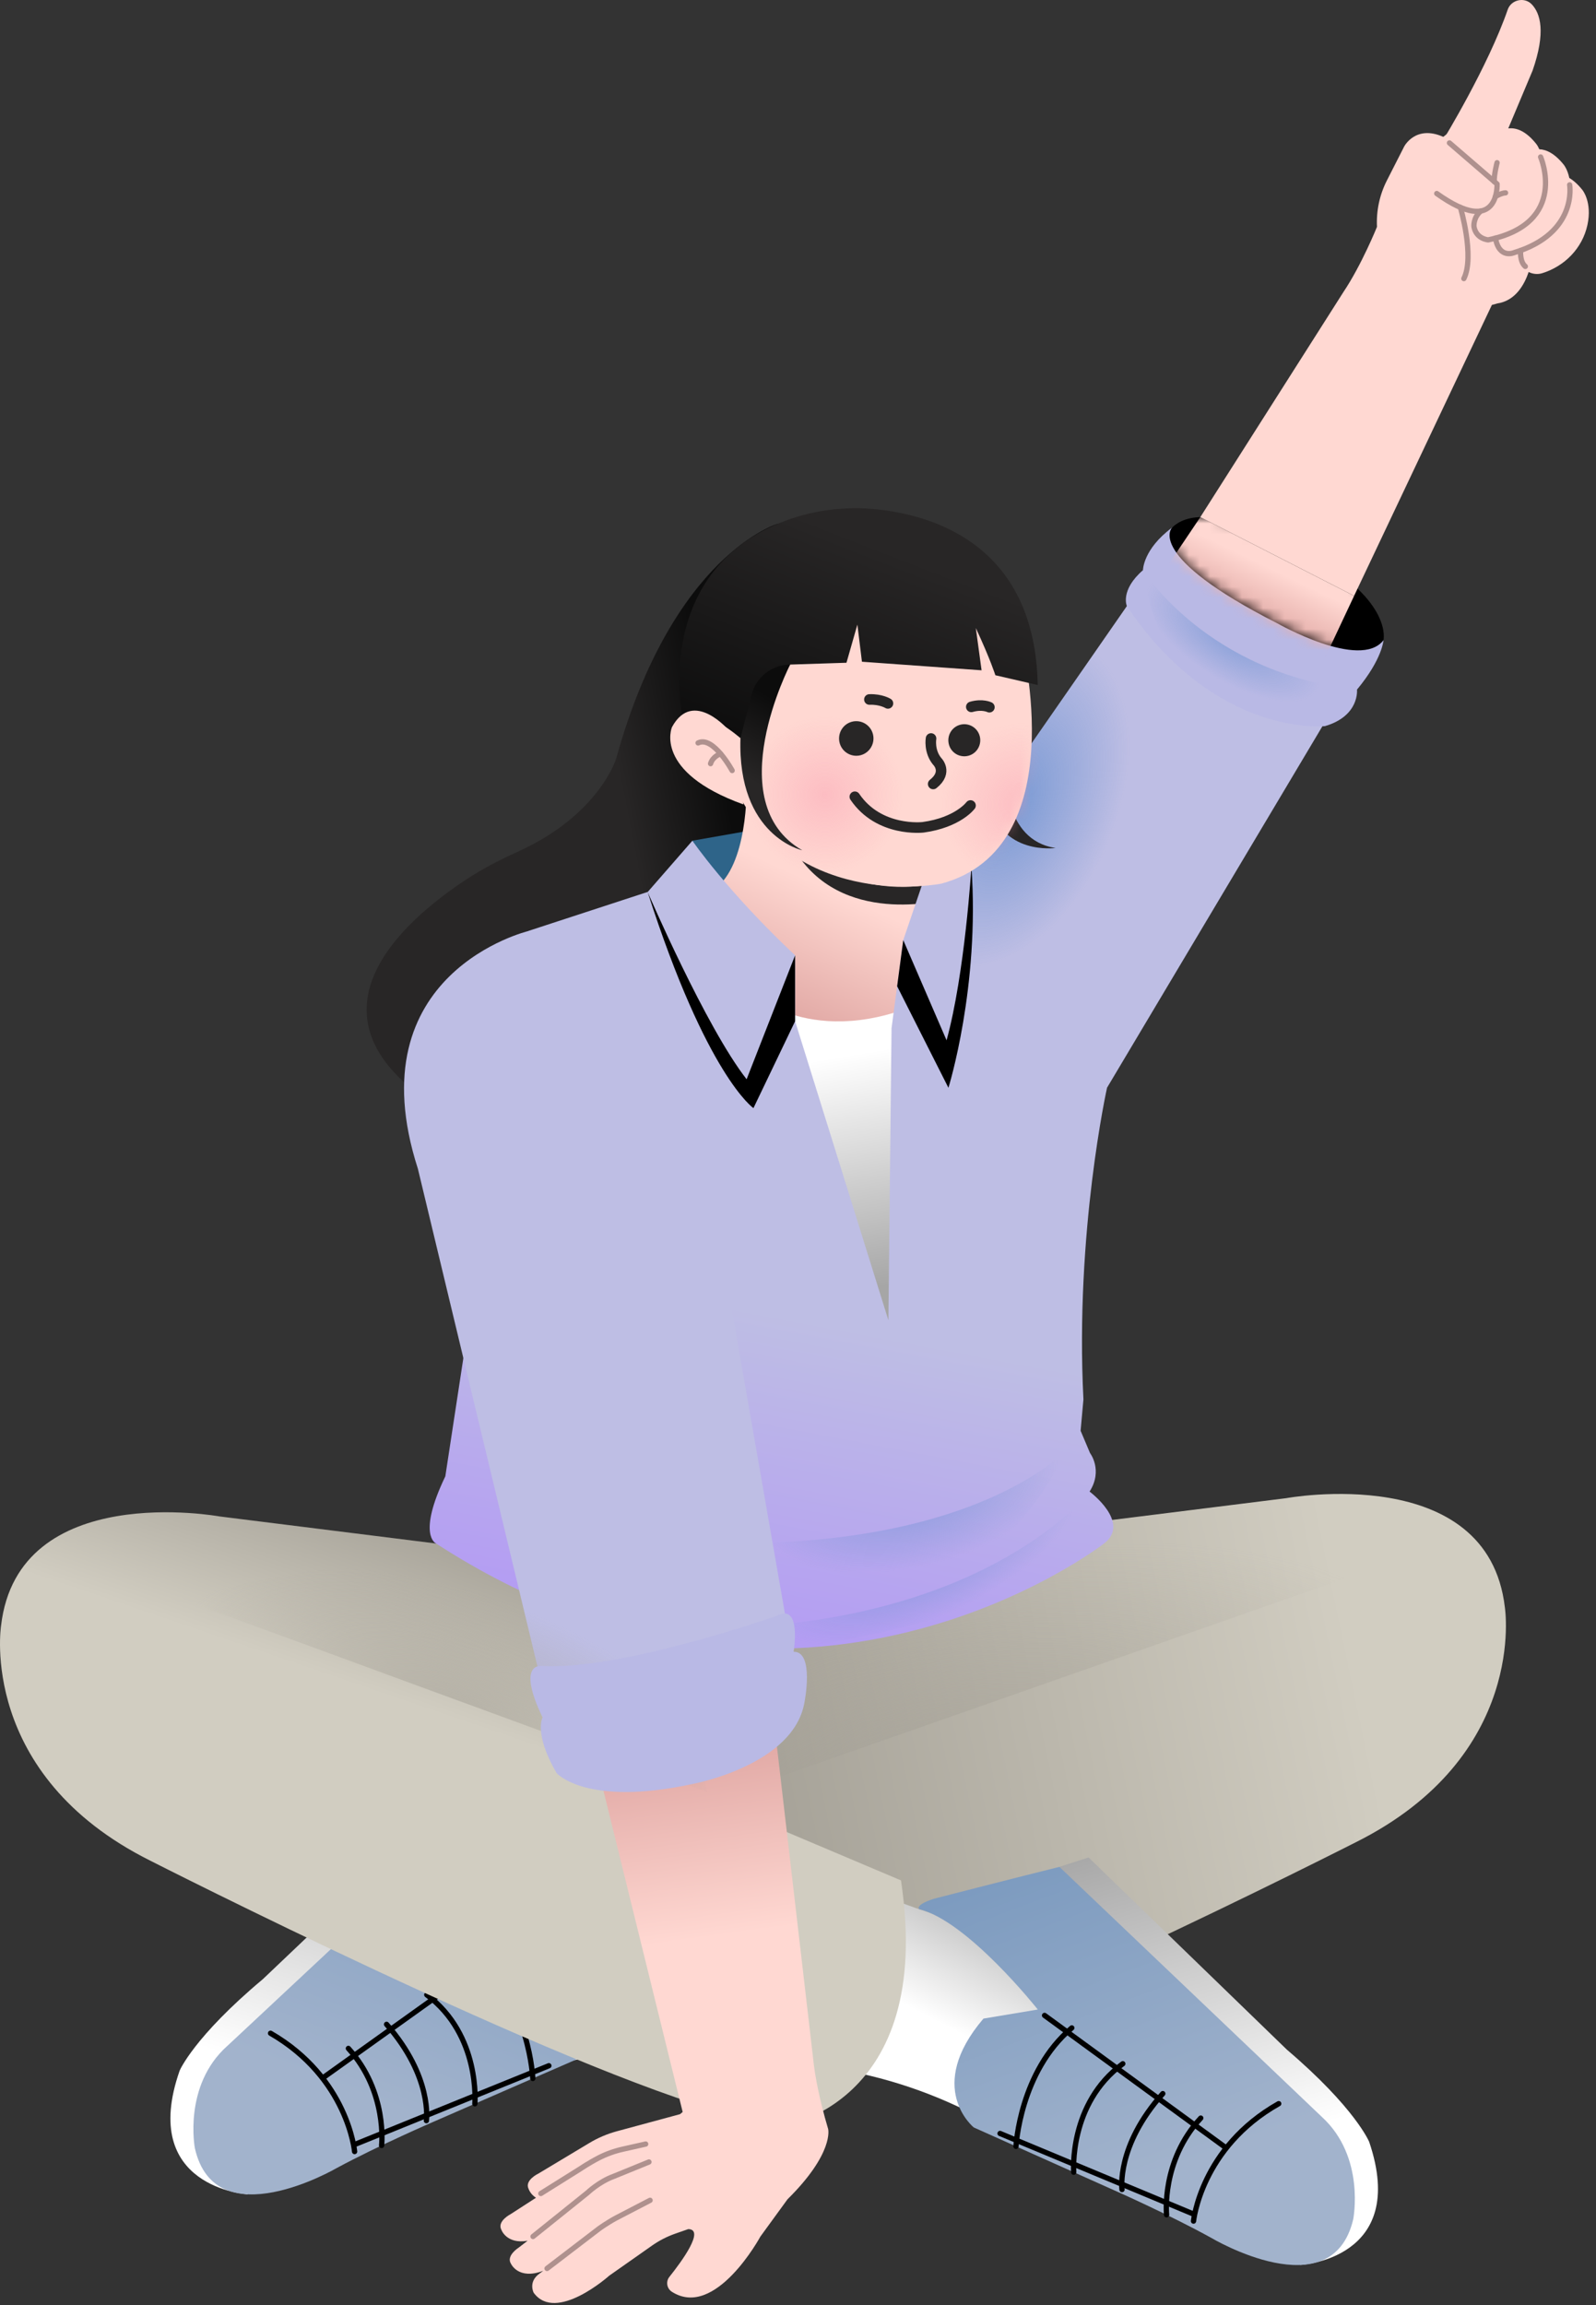 <svg width="151" height="218" viewBox="0 0 151 218" fill="none" xmlns="http://www.w3.org/2000/svg">
<rect x="0" y="0" width="151" height="218" fill="#333333" stroke="none"/>
<path d="M66.614 194.986C66.614 194.986 58.405 192.752 51.201 195.861L47.081 177.968L54.931 173.258C54.931 173.258 62.915 176.405 70.782 176.824L66.614 194.986Z" fill="url(#paint0_linear_1_7217)"/>
<path d="M101.238 144.238L121.69 141.682C121.69 141.682 140.769 138.17 142.378 152.009C142.378 152.009 144.585 166.089 128.248 174.236C128.248 174.236 89.358 194.009 73.443 198.203L68.74 199.4C68.74 199.4 54.006 197.542 57.234 176.094L63.412 169.467L61.499 143.406L101.238 144.233V144.238Z" fill="url(#paint1_linear_1_7217)"/>
<path style="mix-blend-mode:multiply" opacity="0.63" d="M131.946 147.627L69.633 169.472C69.633 169.472 55.914 129.116 131.946 147.627Z" fill="url(#paint2_radial_1_7217)"/>
<path d="M23.416 207.515C23.416 207.515 13.113 206.902 16.998 195.818C16.998 195.818 18.334 192.639 24.87 187.167L43.799 169.177L46.551 170.09L23.416 207.515Z" fill="url(#paint3_linear_1_7217)"/>
<path d="M21.498 193.493L46.551 170.09C51.404 171.347 58.405 173.226 58.405 173.226C60.232 173.839 59.377 174.735 59.377 174.735C55.268 174.58 48.465 183.602 48.465 183.602L53.6 184.509C59.115 191.098 54.413 194.814 54.413 194.814L41.095 200.62C41.095 200.62 35.858 202.875 31.844 205.039C31.844 205.039 20.37 211.736 18.436 203.149C18.436 203.149 17.308 197.242 21.498 193.488V193.493Z" fill="url(#paint4_linear_1_7217)"/>
<path d="M47.823 184.155L30.583 196.479" stroke="black" stroke-width="0.5" stroke-linecap="round" stroke-linejoin="round"/>
<path d="M51.928 195.357L33.544 202.811" stroke="black" stroke-width="0.5" stroke-linecap="round" stroke-linejoin="round"/>
<path d="M33.549 203.471C33.549 203.471 32.918 196.512 25.597 192.285" stroke="black" stroke-width="0.5" stroke-linecap="round" stroke-linejoin="round"/>
<path d="M36.104 202.897C36.104 202.897 36.686 197.822 32.961 193.719" stroke="black" stroke-width="0.5" stroke-linecap="round" stroke-linejoin="round"/>
<path d="M40.341 200.55C40.341 200.55 40.951 196.436 36.574 191.442" stroke="black" stroke-width="0.5" stroke-linecap="round" stroke-linejoin="round"/>
<path d="M44.927 198.955C44.927 198.955 45.488 192.473 40.379 188.65" stroke="black" stroke-width="0.5" stroke-linecap="round" stroke-linejoin="round"/>
<path d="M50.41 196.56C50.41 196.56 50.111 189.476 45.237 185.309" stroke="black" stroke-width="0.5" stroke-linecap="round" stroke-linejoin="round"/>
<path d="M74.138 195.249C74.138 195.249 83.154 194.932 93.414 200.641L99.63 190.91L95.36 182.79C95.36 182.79 86.91 181.314 79.979 177.56L74.143 195.254L74.138 195.249Z" fill="url(#paint5_linear_1_7217)"/>
<path d="M41.239 145.967L20.787 143.411C20.787 143.411 1.708 139.904 0.1 153.743C0.1 153.743 -2.107 167.824 14.23 175.97C14.23 175.97 53.119 195.743 69.034 199.937L73.737 201.135C73.737 201.135 88.471 199.277 85.243 177.828L56.128 165.514L53.702 144.576L41.239 145.967Z" fill="url(#paint6_linear_1_7217)"/>
<path d="M78.355 201.35L78.045 200.265C77.681 198.939 77.109 196.613 76.917 194.551L73.438 164.586L56.759 167.985L64.588 199.728L64.342 199.937L58.399 201.543C57.459 201.795 56.561 202.177 55.727 202.682L50.939 205.555C50.939 205.555 49.598 206.183 50.014 207.01C50.014 207.01 50.169 207.499 50.709 207.842L48.315 209.389C48.315 209.389 46.995 210.06 47.438 210.876C47.438 210.876 47.925 212.256 49.918 211.907L49.101 212.536C49.101 212.536 47.845 213.314 48.347 214.088C48.347 214.088 49.042 215.645 51.399 214.748L51.046 215.011C49.945 215.79 50.49 216.821 50.49 216.821C52.601 219.726 57.641 215.21 57.641 215.21L61.691 212.364C62.365 211.891 63.097 211.515 63.872 211.242L65.117 210.807C66.726 210.833 64.486 213.878 63.332 215.323C62.979 215.763 63.086 216.424 63.562 216.73C67.682 219.377 71.942 211.51 71.942 211.51L74.507 207.987C78.921 203.627 78.355 201.355 78.355 201.355V201.35Z" fill="url(#paint7_linear_1_7217)"/>
<path d="M51.757 214.528L56.657 210.78C56.657 210.78 57.422 210.216 58.319 209.738L61.505 208.084" stroke="#AF918E" stroke-width="0.5" stroke-linecap="round" stroke-linejoin="round"/>
<path d="M50.431 211.505L55.583 207.37C55.583 207.37 56.673 206.323 58.063 205.818L61.398 204.459" stroke="#AF918E" stroke-width="0.5" stroke-linecap="round" stroke-linejoin="round"/>
<path d="M51.169 207.44L54.953 205.071C54.953 205.071 55.69 204.567 56.652 204.067C57.363 203.702 58.116 203.433 58.897 203.256L61.088 202.762" stroke="#AF918E" stroke-width="0.5" stroke-linecap="round" stroke-linejoin="round"/>
<path d="M73.603 49.524C73.603 49.524 63.658 52.392 58.292 71.746C58.292 71.746 56.695 77.062 48.983 80.548C47.31 81.305 45.675 82.148 44.136 83.158C38.166 87.078 27.713 96.11 41.474 104.789L83.827 97.84L89.545 55.303L73.603 49.53V49.524Z" fill="url(#paint8_linear_1_7217)"/>
<path d="M65.507 79.506L72.556 78.266L67.655 85.677L65.507 79.506Z" fill="#2E6489"/>
<path d="M70.638 73.878C70.638 73.878 70.899 80.768 68.174 83.582L62.466 85.741L84.009 110.545L89.727 81.906L70.638 73.878Z" fill="url(#paint9_linear_1_7217)"/>
<path d="M71.557 94.247C71.557 94.247 78.371 100.036 89.93 93.425L85.302 131.274L71.557 94.247Z" fill="url(#paint10_linear_1_7217)"/>
<path d="M75.56 80.972C75.56 80.972 82.325 85.44 89.417 83.287L89.727 84.994C89.727 84.994 80.236 87.733 75.56 80.972Z" fill="#282626"/>
<path d="M61.275 84.36L65.507 79.506C65.507 79.506 68.789 84.301 75.228 90.348V96.578L84.052 124.857L84.351 97.238L85.457 88.909L87.21 83.754L96.274 72.213L110.345 51.941L128.686 62.692L104.739 102.866C104.739 102.866 101.698 116.528 102.505 132.343L102.238 135.307L103.13 137.417C103.13 137.417 104.381 139.034 103.087 141.058C103.087 141.058 107.021 143.98 104.472 145.956C104.472 145.956 75.763 168.382 41.239 145.956C41.239 145.956 39.449 145.193 42.132 139.619L50.004 88.034L61.275 84.35V84.36Z" fill="url(#paint11_linear_1_7217)"/>
<path d="M110.345 51.946L97.631 70.264L92.34 76.574C92.34 76.574 91.33 91.009 91.239 91.487C91.148 91.965 113.45 89.629 110.35 51.941L110.345 51.946Z" fill="url(#paint12_radial_1_7217)"/>
<path d="M85.457 88.914L84.88 93.27L89.732 102.871C89.732 102.871 92.72 93.302 91.907 81.971C91.907 81.971 91.293 92.088 89.556 98.382L85.462 88.914H85.457Z" fill="black"/>
<path d="M95.173 72.922C95.173 72.922 94.857 79.458 99.87 80.194C99.87 80.194 94.681 80.924 93.612 75.855L95.178 72.922H95.173Z" fill="url(#paint13_linear_1_7217)"/>
<path d="M69.644 74.738C75.581 86.278 89.064 83.566 89.064 83.566C101.639 80.167 96.653 60.689 96.653 60.689C96.653 60.689 92.688 46.533 76.094 51.544C76.094 51.544 61.114 58.16 69.644 74.738Z" fill="#FFD8D2"/>
<path d="M98.176 64.781L94.173 63.858C94.173 63.858 93.703 62.354 92.324 59.395L92.869 63.39L81.55 62.58L81.118 59.068L80.086 62.676L74.758 62.848L70.055 69.808C70.055 69.808 66.688 66.811 64.54 67.601C64.54 67.601 61.793 54.417 73.694 49.487C76.682 48.252 79.952 47.817 83.159 48.188C88.824 48.837 97.93 51.888 98.181 64.776L98.176 64.781Z" fill="url(#paint14_linear_1_7217)"/>
<path d="M68.986 69.099C68.986 69.099 65.587 65.066 63.578 68.76C63.578 68.76 61.745 72.981 70.333 76.075L68.986 69.099Z" fill="#FFD8D2"/>
<path style="mix-blend-mode:multiply" opacity="0.4" d="M70.889 77.036C71.947 81.004 76.003 83.367 79.958 82.304C83.912 81.24 86.258 77.165 85.2 73.191C84.142 69.222 80.086 66.859 76.131 67.922C72.177 68.986 69.831 73.062 70.889 77.036Z" fill="url(#paint15_radial_1_7217)"/>
<mask id="mask0_1_7217" style="mask-type:luminance" maskUnits="userSpaceOnUse" x="66" y="50" width="32" height="34">
<path d="M69.644 74.738C75.763 86.214 89.064 83.566 89.064 83.566C101.516 80.344 96.653 60.689 96.653 60.689C96.653 60.689 92.688 46.533 76.094 51.544C76.094 51.544 60.879 58.283 69.644 74.738Z" fill="white"/>
</mask>
<g mask="url(#mask0_1_7217)">
<path style="mix-blend-mode:multiply" opacity="0.4" d="M103.351 79.956C105.483 76.282 104.249 71.567 100.593 69.424C96.937 67.281 92.245 68.521 90.112 72.195C87.979 75.868 89.214 80.584 92.869 82.727C96.525 84.87 101.218 83.629 103.351 79.956Z" fill="url(#paint16_radial_1_7217)"/>
</g>
<path d="M69.269 72.869C69.269 72.869 67.468 69.55 66.047 70.259" stroke="#AF918E" stroke-width="0.5" stroke-linecap="round" stroke-linejoin="round"/>
<path d="M68.174 71.284C68.174 71.284 67.447 71.51 67.228 72.219" stroke="#AF918E" stroke-width="0.5" stroke-linecap="round" stroke-linejoin="round"/>
<path d="M88.086 69.84C88.086 69.84 87.878 71.032 88.658 71.988C88.658 71.988 89.727 73.003 88.289 74.141" stroke="#282626" stroke-linecap="round" stroke-linejoin="round"/>
<path d="M89.775 70.398C89.989 71.209 90.817 71.687 91.624 71.472C92.431 71.257 92.907 70.425 92.693 69.614C92.479 68.803 91.651 68.325 90.844 68.54C90.037 68.755 89.561 69.587 89.775 70.398Z" fill="#282626"/>
<path d="M79.439 70.259C79.669 71.134 80.567 71.65 81.433 71.419C82.299 71.188 82.817 70.286 82.587 69.416C82.357 68.54 81.46 68.025 80.594 68.256C79.723 68.487 79.21 69.389 79.439 70.259Z" fill="#282626"/>
<path d="M93.607 66.881C93.607 66.881 92.944 66.548 91.897 66.849" stroke="#282626" stroke-linecap="round" stroke-linejoin="round"/>
<path d="M84.009 66.521C84.009 66.521 83.346 66.108 82.256 66.15" stroke="#282626" stroke-linecap="round" stroke-linejoin="round"/>
<path d="M91.822 76.176C91.822 76.176 90.641 77.782 87.338 78.238C87.338 78.238 83.17 78.732 80.877 75.349" stroke="#282626" stroke-linecap="round" stroke-linejoin="round"/>
<path d="M74.758 62.853C74.758 62.853 68.03 75.87 75.896 80.408C75.896 80.408 69.756 79.082 70.055 69.813L71.103 65.705C71.53 64.029 73.037 62.853 74.758 62.853Z" fill="url(#paint17_linear_1_7217)"/>
<path d="M61.275 84.361C61.275 84.361 66.769 97.12 70.638 102.066L75.223 90.354V96.583L71.284 104.794C71.284 104.794 66.875 101.797 61.275 84.361Z" fill="black"/>
<path style="mix-blend-mode:multiply" d="M100.982 137.026C100.982 137.026 93.468 145.473 71.557 145.924C71.557 145.924 90.16 159.043 100.982 137.026Z" fill="url(#paint18_radial_1_7217)"/>
<path d="M50.004 88.044C50.004 88.044 33.549 91.97 39.54 110.54L51.345 159.672C51.345 159.672 63.332 164.972 75.046 157.067L66.047 105.573" fill="#BEBEE4"/>
<path style="mix-blend-mode:multiply" d="M103.087 141.069C103.087 141.069 94.756 151.906 72.561 153.743L74.844 155.902C74.844 155.902 106.262 152.035 103.087 141.069Z" fill="url(#paint19_radial_1_7217)"/>
<path d="M106.614 57.322C106.614 57.322 105.946 55.829 108.137 53.922C108.137 53.922 108.137 51.946 110.879 49.906L130.893 60.538C130.893 60.538 130.807 62.305 128.387 65.216C128.387 65.216 128.659 67.697 125.362 68.669C125.362 68.669 115.021 69.807 106.609 57.316L106.614 57.322Z" fill="#B9B9E5"/>
<path d="M110.879 49.911C110.879 49.911 108.261 52.548 120.835 58.938C120.835 58.938 128.686 63.417 130.893 60.544C130.893 60.544 131.791 56.86 124.117 52.607C124.117 52.607 114.219 46.555 110.879 49.911Z" fill="black"/>
<path style="mix-blend-mode:multiply" d="M108.138 53.923C108.138 53.923 114.23 63.723 128.392 65.216C128.392 65.216 110.735 72.374 108.138 53.923Z" fill="url(#paint20_radial_1_7217)"/>
<path d="M130.278 21.454C130.204 19.935 130.524 18.426 131.214 17.072L132.849 13.861C132.849 13.861 133.912 11.772 136.553 12.943L138.375 11.487C138.375 11.487 140.026 9.79 142.249 12.25C142.992 11.987 144.104 12.04 145.354 13.619C145.354 13.619 145.493 13.786 145.632 14.113C146.29 14.14 147.091 14.5 147.962 15.595C147.962 15.595 148.304 16.014 148.475 16.831C148.865 17.062 149.282 17.421 149.721 17.974C149.721 17.974 150.656 19.113 150.191 21.266C149.715 23.484 148.021 25.187 145.91 25.836C145.477 25.971 145.018 25.917 144.628 25.724C144.227 26.905 143.388 28.446 141.656 28.699C141.656 28.699 135.414 30.89 130.439 24.601L130.278 21.46V21.454Z" fill="#FFD8D2"/>
<path d="M136.552 13.217C136.552 13.217 140.78 6.311 142.65 0.903C142.976 -0.031 144.232 -0.316 144.921 0.409C145.744 1.268 146.268 3.04 145.002 6.67L141.282 15.515" fill="#FFD8D2"/>
<path d="M137.135 13.517L141.64 17.4C141.64 17.4 141.897 22.566 135.933 18.302" stroke="#AF918E" stroke-width="0.5" stroke-linecap="round" stroke-linejoin="round"/>
<path d="M138.172 19.618C138.172 19.618 139.545 24.269 138.498 26.347" stroke="#AF918E" stroke-width="0.5" stroke-linecap="round" stroke-linejoin="round"/>
<path d="M145.76 14.844C145.76 14.844 148.47 21.105 140.801 22.684C140.801 22.684 139.663 22.609 139.454 21.433C139.454 21.433 139.358 20.606 140.096 19.961" stroke="#AF918E" stroke-width="0.5" stroke-linecap="round" stroke-linejoin="round"/>
<path d="M148.507 17.481C148.507 17.481 149.298 22.056 143.265 23.887C143.265 23.887 141.849 24.537 141.485 22.518" stroke="#AF918E" stroke-width="0.5" stroke-linecap="round" stroke-linejoin="round"/>
<path d="M143.869 23.688C143.869 23.688 143.762 24.735 144.312 25.197" stroke="#AF918E" stroke-width="0.5" stroke-linecap="round" stroke-linejoin="round"/>
<path d="M141.64 15.386C141.64 15.386 141.341 16.514 141.373 17.174" stroke="#AF918E" stroke-width="0.5" stroke-linecap="round" stroke-linejoin="round"/>
<path d="M141.485 18.581C141.485 18.581 142.084 18.238 142.442 18.238" stroke="#AF918E" stroke-width="0.5" stroke-linecap="round" stroke-linejoin="round"/>
<path d="M130.278 21.455C130.278 21.455 128.83 25.047 127.099 27.625L113.562 48.907L128.114 56.35L141.64 27.802C141.64 27.802 132.202 29.907 130.278 21.455Z" fill="#FFD8D2"/>
<path style="mix-blend-mode:multiply" opacity="0.63" d="M17.329 151.283L66.923 169.472C66.923 169.472 61.499 138.105 17.329 151.283Z" fill="url(#paint21_radial_1_7217)"/>
<mask id="mask1_1_7217" style="mask-type:luminance" maskUnits="userSpaceOnUse" x="110" y="48" width="22" height="14">
<path d="M110.879 49.911C110.879 49.911 108.261 52.548 120.835 58.938C120.835 58.938 128.686 63.417 130.893 60.544C130.893 60.544 132.555 56.517 124.117 52.607C124.117 52.607 114.219 46.555 110.879 49.911Z" fill="white"/>
</mask>
<g mask="url(#mask1_1_7217)">
<path d="M113.562 48.907L109.313 55.227L124.566 63.9L128.114 56.35L113.562 48.907Z" fill="url(#paint22_linear_1_7217)"/>
</g>
<path d="M51.148 157.556C51.148 157.556 48.865 157.293 51.334 162.416C51.334 162.416 50.485 163.947 52.655 167.673C52.655 167.673 55.423 170.906 65.55 168.705C65.55 168.705 75.041 166.965 76.105 161.031C76.105 161.031 77.083 156.165 75.084 156.208C75.084 156.208 75.886 151.525 73.481 152.809C73.481 152.809 58.661 158.034 51.148 157.545V157.556Z" fill="#B9B9E5"/>
<path style="mix-blend-mode:multiply" d="M51.334 162.416C51.334 162.416 60.313 168.125 75.084 156.214C75.084 156.214 63.551 180.659 51.334 162.416Z" fill="url(#paint23_radial_1_7217)"/>
<path d="M123.01 214.195C123.01 214.195 133.319 213.685 129.541 202.558C129.541 202.558 128.237 199.362 121.749 193.831L102.991 175.658L100.234 176.545L123.01 214.189V214.195Z" fill="url(#paint24_linear_1_7217)"/>
<path d="M125.063 200.195L100.234 176.55C95.37 177.759 88.348 179.568 88.348 179.568C86.515 180.164 86.964 180.551 86.964 180.551C91.576 181.679 98.187 190.04 98.187 190.04L93.046 190.899C87.466 197.435 92.132 201.194 92.132 201.194L105.396 207.128C105.396 207.128 110.612 209.432 114.604 211.639C114.604 211.639 126.014 218.448 128.029 209.883C128.029 209.883 129.21 203.986 125.063 200.195Z" fill="url(#paint25_linear_1_7217)"/>
<path d="M98.828 190.599L115.951 203.089" stroke="black" stroke-width="0.5" stroke-linecap="round" stroke-linejoin="round"/>
<path d="M94.617 201.763L112.931 209.388" stroke="black" stroke-width="0.5" stroke-linecap="round" stroke-linejoin="round"/>
<path d="M112.921 210.049C112.921 210.049 113.621 203.095 120.98 198.944" stroke="black" stroke-width="0.5" stroke-linecap="round" stroke-linejoin="round"/>
<path d="M110.372 209.453C110.372 209.453 109.837 204.373 113.605 200.308" stroke="black" stroke-width="0.5" stroke-linecap="round" stroke-linejoin="round"/>
<path d="M106.155 207.064C106.155 207.064 105.588 202.945 110.013 197.994" stroke="black" stroke-width="0.5" stroke-linecap="round" stroke-linejoin="round"/>
<path d="M101.586 205.425C101.586 205.425 101.089 198.938 106.23 195.168" stroke="black" stroke-width="0.5" stroke-linecap="round" stroke-linejoin="round"/>
<path d="M96.124 202.982C96.124 202.982 96.493 195.904 101.404 191.78" stroke="black" stroke-width="0.5" stroke-linecap="round" stroke-linejoin="round"/>
<defs>
<linearGradient id="paint0_linear_1_7217" x1="58.356" y1="185.14" x2="59.536" y2="168.102" gradientUnits="userSpaceOnUse">
<stop stop-color="white"/>
<stop offset="1" stop-color="#A6A6A6"/>
</linearGradient>
<linearGradient id="paint1_linear_1_7217" x1="128.36" y1="158.072" x2="70.379" y2="170.181" gradientUnits="userSpaceOnUse">
<stop stop-color="#D1CDC1"/>
<stop offset="1" stop-color="#A5A197"/>
</linearGradient>
<radialGradient id="paint2_radial_1_7217" cx="0" cy="0" r="1" gradientUnits="userSpaceOnUse" gradientTransform="translate(88.101 168.296) rotate(-102.581) scale(20.257 49.009)">
<stop stop-color="#A5A197"/>
<stop offset="1" stop-color="#A5A197" stop-opacity="0"/>
</radialGradient>
<linearGradient id="paint3_linear_1_7217" x1="27.786" y1="196.203" x2="36.771" y2="166.201" gradientUnits="userSpaceOnUse">
<stop stop-color="white"/>
<stop offset="1" stop-color="#A6A6A6"/>
</linearGradient>
<linearGradient id="paint4_linear_1_7217" x1="35.924" y1="198.86" x2="47.851" y2="168.165" gradientUnits="userSpaceOnUse">
<stop stop-color="#A2B3CC"/>
<stop offset="1" stop-color="#7B9ABF"/>
</linearGradient>
<linearGradient id="paint5_linear_1_7217" x1="86.739" y1="190.166" x2="93.937" y2="176.318" gradientUnits="userSpaceOnUse">
<stop stop-color="white"/>
<stop offset="1" stop-color="#A6A6A6"/>
</linearGradient>
<linearGradient id="paint6_linear_1_7217" x1="45.269" y1="163.388" x2="50.8" y2="147.224" gradientUnits="userSpaceOnUse">
<stop stop-color="#D1CDC1"/>
<stop offset="1" stop-color="#A5A197"/>
</linearGradient>
<linearGradient id="paint7_linear_1_7217" x1="57.603" y1="167.201" x2="60.004" y2="184.565" gradientUnits="userSpaceOnUse">
<stop stop-color="#E2AAA6"/>
<stop offset="0.98" stop-color="#FFD8D2"/>
</linearGradient>
<linearGradient id="paint8_linear_1_7217" x1="59.361" y1="77.476" x2="68.845" y2="75.635" gradientUnits="userSpaceOnUse">
<stop stop-color="#282626"/>
<stop offset="1" stop-color="#0C0C0C"/>
</linearGradient>
<linearGradient id="paint9_linear_1_7217" x1="74.352" y1="95.67" x2="79.518" y2="84.304" gradientUnits="userSpaceOnUse">
<stop stop-color="#E2AAA6"/>
<stop offset="0.98" stop-color="#FFD8D2"/>
</linearGradient>
<linearGradient id="paint10_linear_1_7217" x1="81.711" y1="99.531" x2="85.444" y2="121.334" gradientUnits="userSpaceOnUse">
<stop stop-color="white"/>
<stop offset="1" stop-color="#A6A6A6"/>
</linearGradient>
<linearGradient id="paint11_linear_1_7217" x1="79.926" y1="125.464" x2="74.326" y2="154.93" gradientUnits="userSpaceOnUse">
<stop stop-color="#BEBEE4"/>
<stop offset="1" stop-color="#B49DF3"/>
</linearGradient>
<radialGradient id="paint12_radial_1_7217" cx="0" cy="0" r="1" gradientUnits="userSpaceOnUse" gradientTransform="translate(95.667 75.793) rotate(22.448) scale(10.354 16.935)">
<stop stop-color="#5A89CC" stop-opacity="0.7"/>
<stop offset="0.97" stop-color="#5A89CC" stop-opacity="0"/>
</radialGradient>
<linearGradient id="paint13_linear_1_7217" x1="96.551" y1="78.298" x2="97.903" y2="75.898" gradientUnits="userSpaceOnUse">
<stop stop-color="#282626"/>
<stop offset="1" stop-color="#0C0C0C"/>
</linearGradient>
<linearGradient id="paint14_linear_1_7217" x1="85.184" y1="52.484" x2="76.793" y2="74.023" gradientUnits="userSpaceOnUse">
<stop stop-color="#282626"/>
<stop offset="1" stop-color="#0C0C0C"/>
</linearGradient>
<radialGradient id="paint15_radial_1_7217" cx="0" cy="0" r="1" gradientUnits="userSpaceOnUse" gradientTransform="translate(78.04 75.159) rotate(164.971) scale(7.409 7.441)">
<stop stop-color="#F995AB"/>
<stop offset="1" stop-color="#F995AB" stop-opacity="0"/>
</radialGradient>
<radialGradient id="paint16_radial_1_7217" cx="0" cy="0" r="1" gradientUnits="userSpaceOnUse" gradientTransform="translate(96.71 76.048) rotate(164.971) scale(7.666 7.698)">
<stop stop-color="#F995AB"/>
<stop offset="1" stop-color="#F995AB" stop-opacity="0"/>
</radialGradient>
<linearGradient id="paint17_linear_1_7217" x1="72.535" y1="74.651" x2="76.368" y2="67.836" gradientUnits="userSpaceOnUse">
<stop stop-color="#282626"/>
<stop offset="1" stop-color="#0C0C0C"/>
</linearGradient>
<radialGradient id="paint18_radial_1_7217" cx="0" cy="0" r="1" gradientUnits="userSpaceOnUse" gradientTransform="translate(85.945 141.033) rotate(77.529) scale(7.457 14.85)">
<stop stop-color="#5A89CC" stop-opacity="0.51"/>
<stop offset="0.97" stop-color="#5A89CC" stop-opacity="0"/>
</radialGradient>
<radialGradient id="paint19_radial_1_7217" cx="0" cy="0" r="1" gradientUnits="userSpaceOnUse" gradientTransform="translate(87.516 147.212) rotate(65.445) scale(6.026 15.797)">
<stop stop-color="#5A89CC" stop-opacity="0.51"/>
<stop offset="0.97" stop-color="#5A89CC" stop-opacity="0"/>
</radialGradient>
<radialGradient id="paint20_radial_1_7217" cx="0" cy="0" r="1" gradientUnits="userSpaceOnUse" gradientTransform="translate(116.595 60.474) rotate(121.237) scale(4.044 9.643)">
<stop stop-color="#5A89CC" stop-opacity="0.51"/>
<stop offset="0.97" stop-color="#5A89CC" stop-opacity="0"/>
</radialGradient>
<radialGradient id="paint21_radial_1_7217" cx="0" cy="0" r="1" gradientUnits="userSpaceOnUse" gradientTransform="translate(42.742 162.512) rotate(-71.454) scale(12.012 27.044)">
<stop stop-color="#A5A197"/>
<stop offset="1" stop-color="#A5A197" stop-opacity="0"/>
</radialGradient>
<linearGradient id="paint22_linear_1_7217" x1="117.543" y1="58.304" x2="119.887" y2="53.459" gradientUnits="userSpaceOnUse">
<stop stop-color="#E2AAA6"/>
<stop offset="0.98" stop-color="#FFD8D2"/>
</linearGradient>
<radialGradient id="paint23_radial_1_7217" cx="0" cy="0" r="1" gradientUnits="userSpaceOnUse" gradientTransform="translate(61.856 156.611) rotate(78.803) scale(6.148 9.854)">
<stop stop-color="#5A89CC" stop-opacity="0.51"/>
<stop offset="0.97" stop-color="#5A89CC" stop-opacity="0"/>
</radialGradient>
<linearGradient id="paint24_linear_1_7217" x1="118.685" y1="202.737" x2="109.992" y2="172.653" gradientUnits="userSpaceOnUse">
<stop stop-color="white"/>
<stop offset="1" stop-color="#A6A6A6"/>
</linearGradient>
<linearGradient id="paint25_linear_1_7217" x1="110.509" y1="205.31" x2="98.878" y2="174.5" gradientUnits="userSpaceOnUse">
<stop stop-color="#A2B3CC"/>
<stop offset="1" stop-color="#7B9ABF"/>
</linearGradient>
</defs>
</svg>
